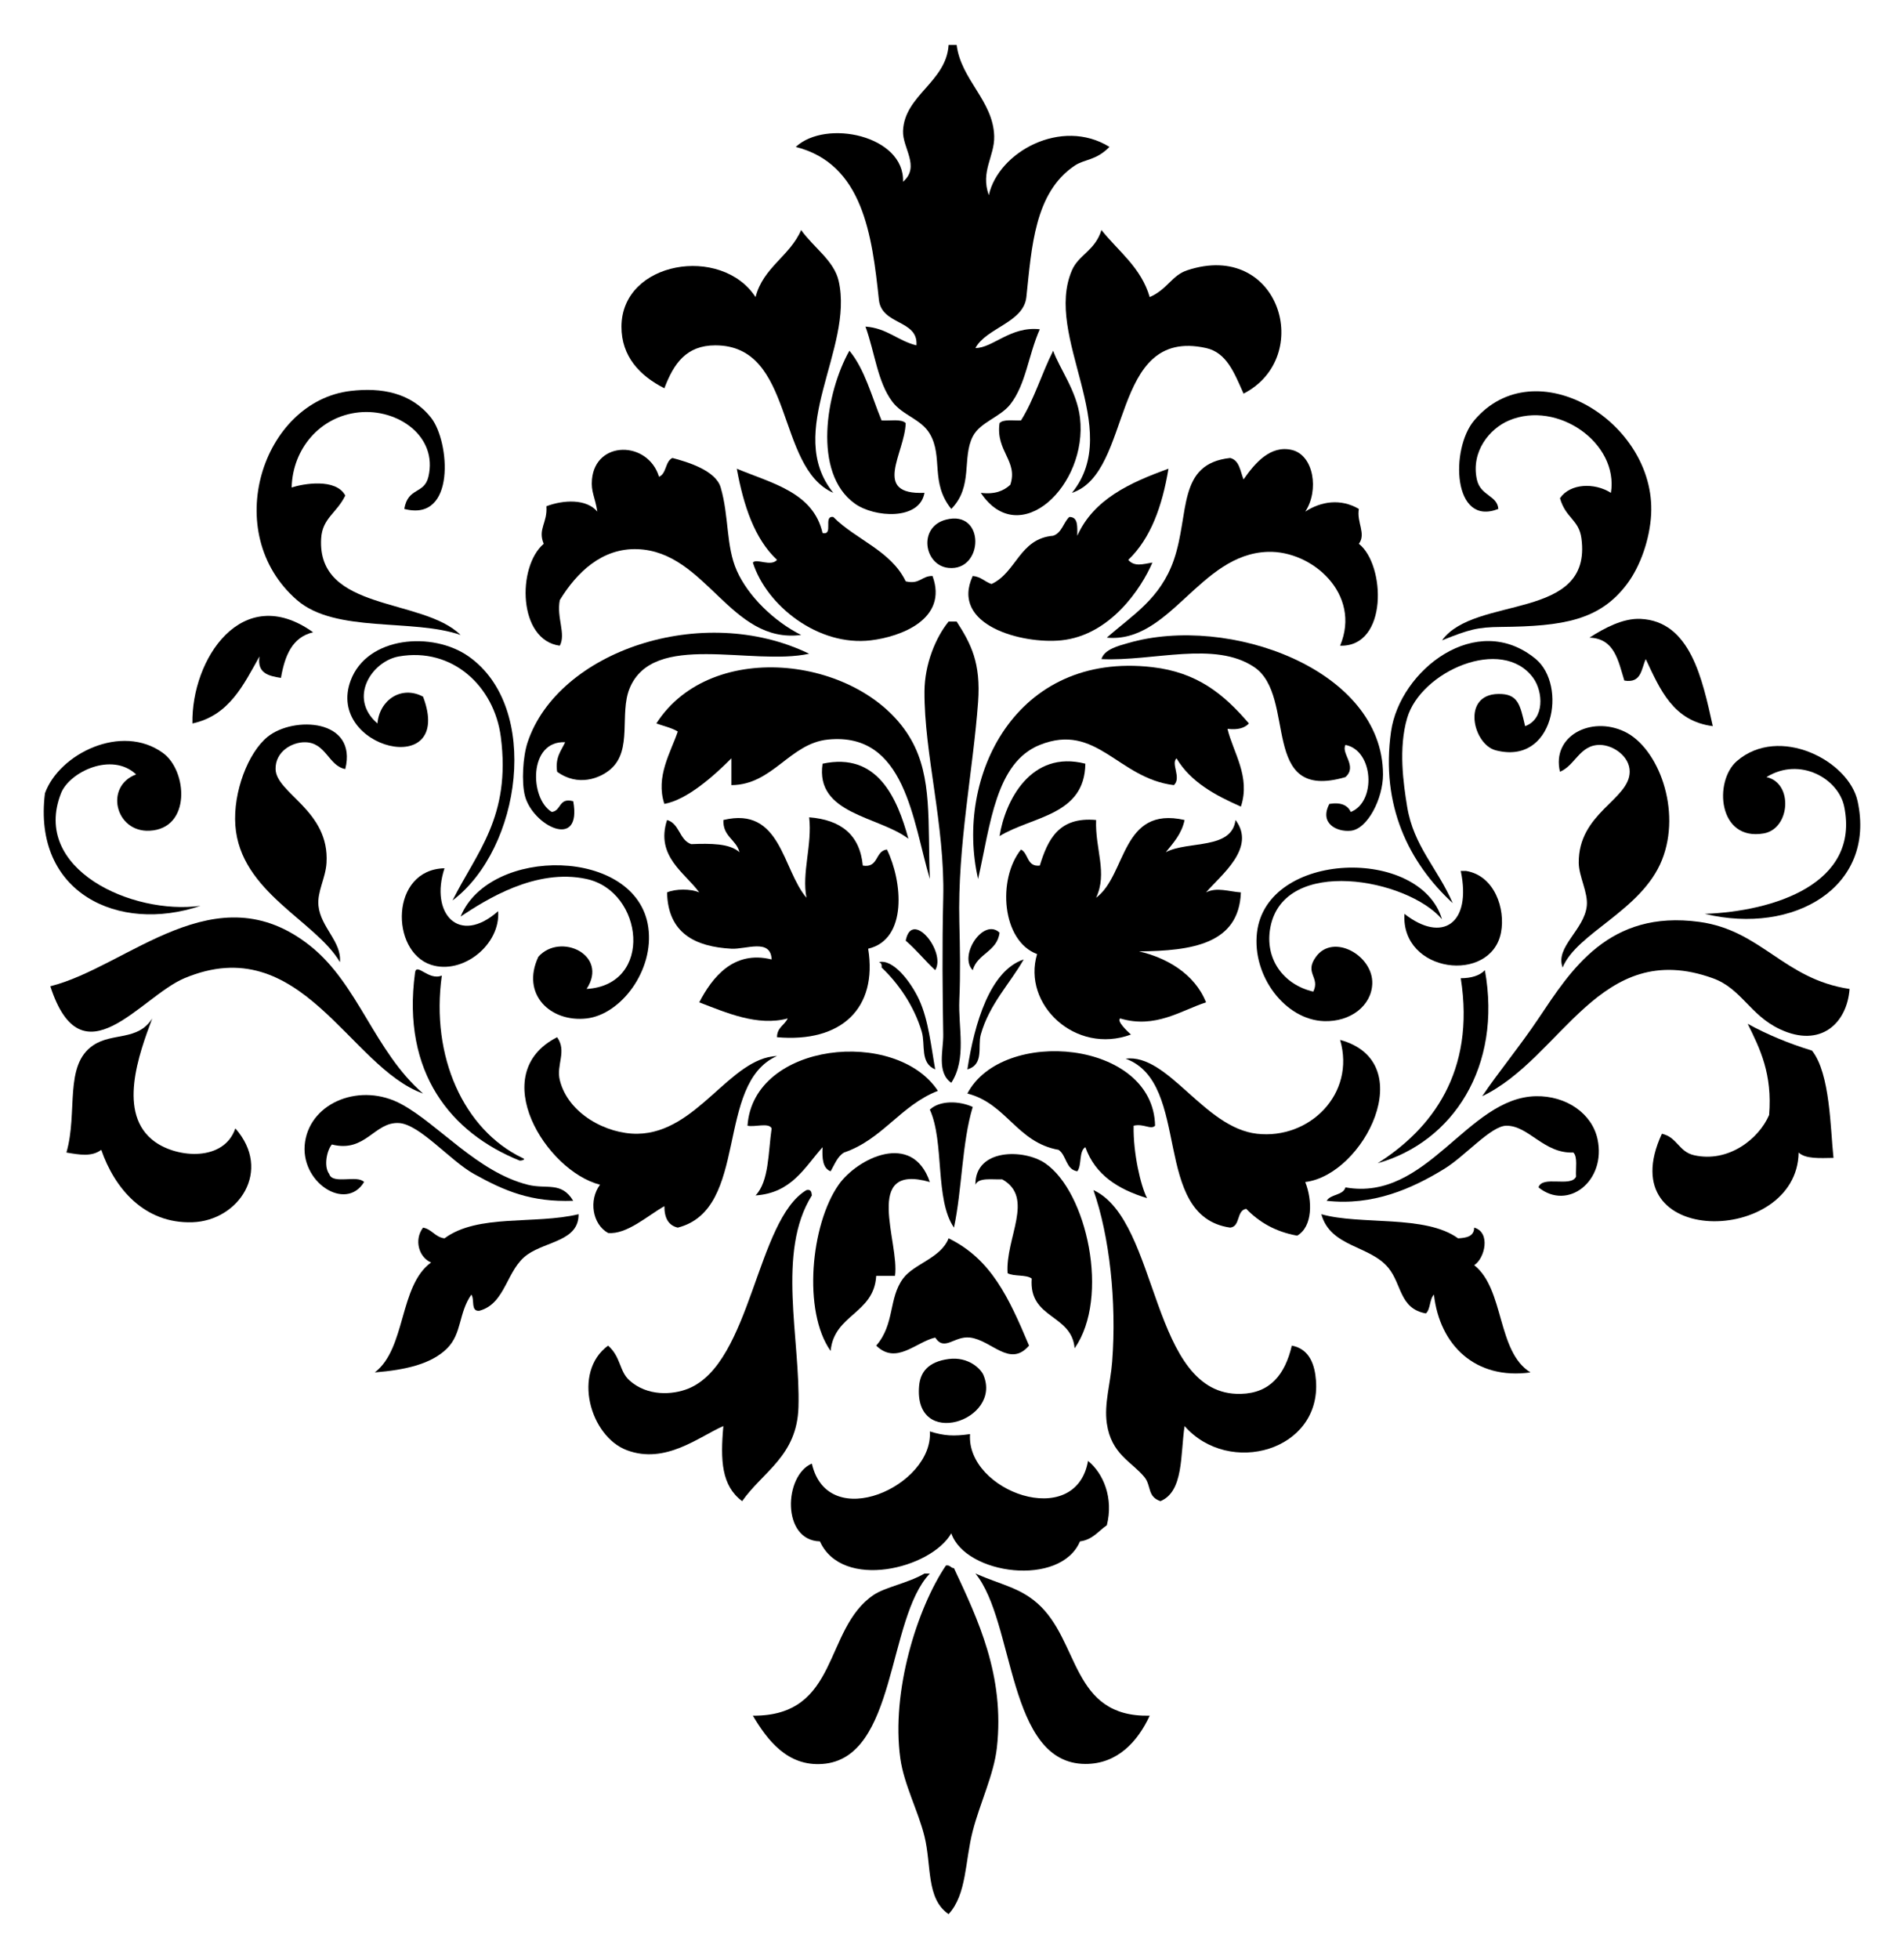 <?xml version="1.0" encoding="utf-8"?>

<!DOCTYPE svg PUBLIC "-//W3C//DTD SVG 1.1//EN" "http://www.w3.org/Graphics/SVG/1.1/DTD/svg11.dtd">
<svg version="1.1" id="Layer_1" xmlns="http://www.w3.org/2000/svg" xmlns:xlink="http://www.w3.org/1999/xlink" x="0px" y="0px"
	 viewBox="0 0 1630 1677.056" enable-background="new 0 0 1630 1677.056" xml:space="preserve">
<g>
	<path fill-rule="evenodd" clip-rule="evenodd" d="M812.095,38.528c2.298,0,4.591,0,6.888,0c3.737,29.82,31.338,47.721,32.141,78.05
		c0.449,17.304-12.003,30.096-4.596,50.5c8.118-36.918,62.199-66.766,103.298-41.318c-11.853,11.951-21.203,10.261-29.843,16.071
		c-34.355,23.104-36.755,69.797-41.313,112.479c-2.336,21.89-34.299,26.248-43.621,43.616c14.712,0.141,30.086-18.868,55.101-16.071
		c-9.911,22.423-11.816,47.142-25.258,64.277c-8.658,11.045-25.873,15.235-32.131,27.546c-9.378,18.42,0.588,42.714-18.368,61.98
		c-18.214-22.538-6.819-44.615-18.364-64.273c-7.459-12.699-23.337-15.776-32.136-27.55c-12.675-16.944-14.768-41.379-22.959-64.272
		c18.555,1.34,27.634,12.157,43.615,16.066c1.766-22.063-29.791-17.033-32.136-39.021c-5.889-55.18-13.558-116.29-71.162-130.848
		c26.005-24.127,93.323-9.607,91.823,29.843c15.039-13.105-0.621-28.783,0-43.615C774.35,81.462,810.036,70.248,812.095,38.528z"/>
	<path fill-rule="evenodd" clip-rule="evenodd" d="M685.843,196.921c10.905,15.244,28.171,26.178,32.137,43.616
		c13.198,58.085-47.058,128.83-4.591,181.348c-49.566-21.88-32.814-126.257-101.005-126.257c-24.79,0-35.573,15.463-43.615,36.732
		c-21.091-10.653-36.825-27.35-36.728-52.798c0.21-56.235,85.691-69.938,114.777-25.253
		C653.398,228.754,676.147,219.366,685.843,196.921z"/>
	<path fill-rule="evenodd" clip-rule="evenodd" d="M942.944,196.921c14.59,18.318,33.869,31.936,41.323,57.389
		c15.207-6.636,18.849-18.573,32.132-22.955c79.106-26.088,109.052,74.324,48.207,105.596
		c-8.042-18.013-14.534-35.139-32.132-39.025c-82.804-18.279-62.05,106.59-114.777,123.96c44.835-55.106-24.565-133.716,0-190.531
		C923.487,217.961,937.442,214.682,942.944,196.921z"/>
	<path fill-rule="evenodd" clip-rule="evenodd" d="M727.161,300.223c13.199,15.88,19.037,39.119,27.546,59.682
		c7.183,0.472,16.855-1.546,20.662,2.297c-0.776,25.864-29.349,61.583,16.071,59.682c-4.12,23.748-42.818,21.306-59.687,9.181
		C695.324,404.89,707.084,335.858,727.161,300.223z"/>
	<path fill-rule="evenodd" clip-rule="evenodd" d="M901.621,300.223c5.175,14.913,20.297,34.542,22.959,57.389
		c6.735,57.875-51.812,113.914-84.934,64.274c12.236,1.522,19.643-1.775,25.247-6.885c6.893-20.479-12.647-28.708-9.181-52.798
		c3.334-3.549,11.75-2.022,18.364-2.297C885.284,342.032,891.87,319.545,901.621,300.223z"/>
	<path fill-rule="evenodd" clip-rule="evenodd" d="M1234.483,548.142c28.189-38.857,128.853-16.08,119.364-87.233
		c-2.177-16.322-13.432-17.116-18.364-34.434c8.715-12.75,29.535-13.525,43.612-4.59c6.8-42.719-45.788-79.442-87.222-61.98
		c-16.683,7.028-32.72,26.611-27.555,50.5c3.073,14.211,17.505,13.525,18.373,25.252c-39.109,15.505-41.248-51.346-20.662-75.752
		c52.13-61.807,155.625,1.088,151.505,80.343c-1.074,20.694-8.939,44.088-20.662,59.686
		c-23.379,31.095-54.604,36.218-107.893,36.728C1264.587,536.859,1257.768,538.876,1234.483,548.142z"/>
	<path fill-rule="evenodd" clip-rule="evenodd" d="M564.177,408.112c6.557-2.629,5.165-13.202,11.48-16.071
		c13.087,3.424,37.054,10.672,41.318,25.253c7.258,24.808,4.418,50.019,13.773,71.161c9.672,21.853,31.893,43.476,55.095,55.096
		c-60.686,7.841-80.951-71.292-140.029-73.459c-30.319-1.111-51.99,19.755-66.571,43.616c-2.928,15.104,5.432,28.806,0,39.024
		c-35.765-4.698-36.793-67.509-13.772-87.232c-5.291-12.717,3.325-17.701,2.293-32.136c14.763-5.586,34.327-6.483,43.616,4.59
		c-1.976-12.651-5.548-16.826-4.591-27.549C509.8,376.817,554.739,377.125,564.177,408.112z"/>
	<path fill-rule="evenodd" clip-rule="evenodd" d="M1117.407,437.955c13.563-8.775,30.227-11.446,45.909-2.297
		c-2.036,11.517,6.417,21.185,0,29.843c22.791,17.827,25.192,88.479-16.066,87.232c18.532-44.106-23.865-81.613-61.984-80.343
		c-58.398,1.939-83.524,78.532-137.727,73.455c21.856-19.288,45.843-33.15,57.389-66.57c13.637-39.506,2.596-82.295,48.207-87.233
		c7.995,1.952,8.575,11.317,11.47,18.364c9.49-13.665,22.801-29.582,41.323-25.248
		C1124.731,389.557,1129.438,419.849,1117.407,437.955z"/>
	<path fill-rule="evenodd" clip-rule="evenodd" d="M630.748,401.223c30.263,12.591,65.468,20.231,73.458,55.096
		c9.766,2.116,0.15-15.155,9.182-13.773c19.438,19.583,49.309,28.741,61.98,55.091c12.082,2.9,13.609-4.755,22.955-4.591
		c13.525,36.905-27.042,52.009-52.798,55.096c-45.045,5.398-89.31-29.718-101.005-66.571c3.054-3.872,15.352,3.83,20.662-2.297
		C645.875,461.088,636.585,432.884,630.748,401.223z"/>
	<path fill-rule="evenodd" clip-rule="evenodd" d="M1000.332,401.223c-5.352,32.141-15.253,59.738-34.429,78.051
		c5.343,6.095,12.367,3.671,20.652,2.297c-9.294,21.731-35.85,62.274-78.041,66.571c-33.3,3.386-95.316-12.839-75.752-55.096
		c7.052,0.598,10.321,4.983,16.066,6.889c21.455-9.915,23.865-38.88,52.793-41.323c7.454-2.494,8.668-11.227,13.777-16.066
		c7.828-0.172,6.801,8.505,6.884,16.066C936.246,427.433,967.154,413.194,1000.332,401.223z"/>
	<path fill-rule="evenodd" clip-rule="evenodd" d="M809.803,444.84c33.878-8.837,32.477,44.284,2.293,41.323
		C791.051,484.094,785.722,451.121,809.803,444.84z"/>
	<path fill-rule="evenodd" clip-rule="evenodd" d="M268.051,541.253c-17.994,4.199-24.22,20.163-27.545,39.025
		c-10.621-1.625-20.536-3.951-18.364-18.363c-13.758,24.5-25.948,50.57-57.389,57.389C163.6,564.633,207.16,497.642,268.051,541.253
		z"/>
	<path fill-rule="evenodd" clip-rule="evenodd" d="M1466.326,621.596c-33.906-4.352-45.171-31.337-57.389-57.389
		c-3.904,8.332-3.558,20.928-18.363,18.364c-5.241-16.949-8.332-36.046-29.843-36.728c12.74-8.201,28.722-16.738,43.62-16.066
		C1447.149,531.702,1457.331,581.185,1466.326,621.596z"/>
	<path fill-rule="evenodd" clip-rule="evenodd" d="M814.394,926.904c-12.713-8.92-6.669-27.975-6.889-41.314
		c-0.556-34.14-1.041-73.478,0-117.075c1.495-62.246-16.43-123.688-16.065-176.757c0.159-23.043,9.41-45.867,20.656-59.686
		c2.298,0,4.591,0,6.888,0c12.349,19.106,20.793,35.439,18.364,68.868c-4.241,58.379-17.673,122.763-16.066,188.232
		c0.56,22.893,1,44.545,0,66.575C820.194,879.678,827.811,906.205,814.394,926.904z"/>
	<path fill-rule="evenodd" clip-rule="evenodd" d="M692.727,559.617c-49.295,10.704-133.72-19.769-153.802,29.843
		c-8.762,21.652,2.69,52.461-16.066,68.868c-9.163,8.014-28.069,15.337-45.909,2.293c-1.785-12.497,3.521-17.897,6.884-25.247
		c-31.413-1.621-30.628,48.193-11.48,59.681c8.295-0.891,5.768-12.596,18.368-9.181c7.702,42.439-34.714,20.956-41.323-4.591
		c-3.017-11.666-1.826-33.57,2.297-45.909C477.757,557.333,601.442,515.324,692.727,559.617z"/>
	<path fill-rule="evenodd" clip-rule="evenodd" d="M1138.069,688.167c10.041-1.62,15.636,1.2,18.363,6.889
		c22.007-8.738,19.494-52.77-4.596-57.389c-3.96,7.347,10.527,18.135,0,27.546c-74.388,21.787-41.08-69.121-78.05-94.116
		c-33.776-22.838-86.504-4.816-130.843-6.89c2.466-8.546,15.197-11.517,22.959-13.772c85.607-24.846,217.926,22.413,218.075,112.485
		c0.028,20.68-13.198,46.716-27.546,48.207C1144.467,712.364,1129.242,704.878,1138.069,688.167z"/>
	<path fill-rule="evenodd" clip-rule="evenodd" d="M387.42,770.808c20.559-41.266,50.168-71.469,41.323-140.029
		c-5.572-43.144-41.308-76.915-87.232-68.864c-23.141,4.054-43.858,35.508-18.363,57.389c1.69-20.189,20.591-32.795,39.025-22.955
		c27.274,71.914-83.604,44.443-61.985-13.777c14.114-37.993,70.161-42.341,101.005-20.657
		C463.359,605.61,446.135,726.506,387.42,770.808z"/>
	<path fill-rule="evenodd" clip-rule="evenodd" d="M1305.639,621.596c16.72-5.964,15.571-29.446,6.884-41.318
		c-26.47-36.218-96.17-5.711-107.884,34.434c-7.574,25.939-3.176,56.245,0,75.752c5.511,33.958,26.154,52.794,39.025,82.642
		c-37.54-34.509-61.834-83.687-52.802-146.919c7.482-52.363,73.286-104.087,123.96-61.98c26.844,22.311,15.748,91.23-34.429,78.051
		c-19.419-5.1-29.404-47.722,2.297-48.206C1299.606,593.794,1301.286,603.004,1305.639,621.596z"/>
	<path fill-rule="evenodd" clip-rule="evenodd" d="M796.029,752.444c-14.767-49.789-20.909-126.066-87.232-119.369
		c-32.762,3.307-47.286,38.82-82.641,39.025c0-7.655,0-15.305,0-22.955c-15.361,15.389-37.857,35.406-57.389,39.021
		c-7.813-23.436,5.707-44.559,11.48-61.98c-5.245-3.171-12.157-4.674-18.363-6.884c47.571-74.229,177.826-56.768,218.075,13.772
		C798.398,665.386,794.059,703.953,796.029,752.444z"/>
	<path fill-rule="evenodd" clip-rule="evenodd" d="M1069.201,619.303c-3.718,3.937-9.602,5.703-18.363,4.591
		c4.708,19.984,20.016,40.911,11.48,66.57c-22.315-9.826-43.126-21.156-55.101-41.318c-5.072,4.531,4.502,16.711-2.288,22.955
		c-47.908-5.889-66.113-53.974-114.777-34.434c-37.69,15.132-42.22,67.836-52.802,114.777
		c-20.143-87.634,32.113-194.933,149.207-181.347C1024.879,575.543,1047.549,594.018,1069.201,619.303z"/>
	<path fill-rule="evenodd" clip-rule="evenodd" d="M295.597,658.329c-14.403-2.676-16.434-22.736-34.429-22.954
		c-11.381-0.145-25.527,8.131-25.252,22.954c0.383,20.806,46.381,35.41,43.615,80.343c-0.817,13.221-8.136,24.636-6.889,36.727
		c1.915,18.514,20.064,30.852,18.363,48.207c-20.745-35.462-85.434-59.827-89.525-117.071
		c-2.032-28.432,10.887-62.203,27.546-75.757C251.22,612.728,306.273,615.231,295.597,658.329z"/>
	<path fill-rule="evenodd" clip-rule="evenodd" d="M116.547,662.92c-20.928-19.653-57.165-1.943-64.277,16.065
		c-25.715,65.128,60.98,104.433,119.369,96.414c-70.078,23.786-143.897-11.031-133.142-96.414
		c12.353-33.859,65.683-60.13,101.005-34.43c21.007,15.282,24.286,64.829-11.48,66.571
		C98.636,712.555,89.272,673.031,116.547,662.92z"/>
	<path fill-rule="evenodd" clip-rule="evenodd" d="M1459.442,782.287c58.911-2.129,132.945-25.639,119.373-91.823
		c-4.932-24.005-37.97-42.971-66.571-25.252c23.128,5.011,20.419,44.228-2.297,48.207c-39.194,6.866-42.986-44.717-22.959-61.979
		c36.045-31.067,95.722-0.481,103.298,34.434C1606.183,759.081,1535.951,800.702,1459.442,782.287z"/>
	<path fill-rule="evenodd" clip-rule="evenodd" d="M777.666,718.01c-25.112-19.344-80.03-20.876-73.459-64.273
		C751.181,643.589,768.12,683.1,777.666,718.01z"/>
	<path fill-rule="evenodd" clip-rule="evenodd" d="M929.166,653.737c-0.598,44.54-45.433,44.854-73.455,61.98
		C860.42,685.79,882.425,641.697,929.166,653.737z"/>
	<path fill-rule="evenodd" clip-rule="evenodd" d="M690.434,768.515c-4.227-21.194,5.053-45.531,2.293-68.868
		c26.995,2.083,43.378,14.777,45.914,41.318c13.749,2.275,10.336-12.614,20.657-13.772c13.259,27.092,17.943,76.957-16.066,84.934
		c8.21,50.99-22.935,80.628-78.05,75.752c0.037-8.379,6.524-10.303,9.181-16.066c-25.812,6.977-52.755-5.006-75.752-13.777
		c10.979-21.082,29.171-44.859,61.98-36.723c-0.785-18.265-21.955-8.5-34.434-9.186c-30.721-1.677-54.372-13.054-55.091-48.203
		c7.272-3.19,20.273-3.19,27.546,0c-11.904-16.575-37.75-30.894-27.546-61.98c10.779,2.994,10.387,17.155,20.662,20.657
		c16.719-0.649,32.837-0.7,41.318,6.889c-2.802-10.971-14.277-13.268-13.772-27.546
		C668.769,690.012,669.647,744.308,690.434,768.515z"/>
	<path fill-rule="evenodd" clip-rule="evenodd" d="M1014.109,701.944c-2.531,12.003-9.583,19.499-16.075,27.546
		c19.054-10.027,56.37-1.789,59.686-27.546c18.055,23.926-12.563,47.156-25.248,61.98c9.135-4.731,19.607-0.714,29.844,0
		c-1.691,44.228-41.818,50.01-87.233,50.5c22.857,5.161,47.6,18.817,57.389,43.612c-21.455,6.949-43.377,22.781-73.463,13.777
		c-3.334,2.017,5.857,10.825,9.181,13.777c-47.44,17.57-93.322-25.817-80.338-68.868c-30.292-11.255-34.149-64.146-13.777-89.529
		c6.585,3.362,4.847,15.052,16.075,13.772c6.865-22.207,16.178-41.967,48.207-39.021c-0.915,25.197,10.004,45.092,0,66.571
		C964.707,748.989,959.533,689.605,1014.109,701.944z"/>
	<path fill-rule="evenodd" clip-rule="evenodd" d="M460.879,819.015c18.718-21.04,60.41-1.625,41.318,27.55
		c57.688-3.465,48.763-83.505,0-94.121c-43.658-9.508-86.41,17.948-107.889,32.137c24.72-60.36,150.912-59.542,160.686,9.181
		c5.236,36.802-23.389,74.688-52.798,78.051C471.467,875.325,445.724,851.403,460.879,819.015z"/>
	<path fill-rule="evenodd" clip-rule="evenodd" d="M1234.483,786.878c-29.48-34.682-135.169-54.442-146.919,6.884
		c-5.118,26.734,10.872,49.076,36.728,55.091c6.145-12.489-8.033-15.659,2.297-29.838c14.842-20.377,48.963-1.098,48.206,22.954
		c-0.598,18.83-18.466,32.897-41.323,32.141c-33.112-1.102-61.676-38.502-57.389-75.757
		C1084.173,728.122,1215.801,724.441,1234.483,786.878z"/>
	<path fill-rule="evenodd" clip-rule="evenodd" d="M380.536,743.263c-12.694,38.469,12.217,66.533,45.909,36.727
		c2.143,28.732-30.394,54.68-57.389,45.914C333.917,814.489,333.955,744.281,380.536,743.263z"/>
	<path fill-rule="evenodd" clip-rule="evenodd" d="M1250.549,745.556c1.531,0,3.064,0,4.585,0
		c24.38,3.993,33.823,32.51,29.844,52.798c-8.612,44.009-85.775,34.799-82.637-16.066
		C1234.632,807.536,1260.01,790.919,1250.549,745.556z"/>
	<path fill-rule="evenodd" clip-rule="evenodd" d="M362.173,936.085c-63.152-22.417-104.218-140.744-204.308-98.702
		c-37.637,15.804-87.718,90.352-114.777,6.884c66.8-16.766,141.52-99.197,222.671-34.434
		C306.816,842.595,320.486,899.937,362.173,936.085z"/>
	<path fill-rule="evenodd" clip-rule="evenodd" d="M1583.401,846.566c-2.13,29.263-24.715,50.896-59.687,34.429
		c-25.761-12.134-32.888-34.803-57.389-43.612c-97.179-34.953-128.741,68.14-197.413,101c13.73-20.447,31.917-42.285,48.207-66.571
		c27.751-41.388,60.042-93.266,137.737-82.641C1508.079,796.453,1527.003,838.15,1583.401,846.566z"/>
	<path fill-rule="evenodd" clip-rule="evenodd" d="M800.62,830.495c-8.742-8.094-16.168-17.5-25.252-25.253
		C780.501,777.991,810.25,814.807,800.62,830.495z"/>
	<path fill-rule="evenodd" clip-rule="evenodd" d="M855.712,798.353c-2.018,16.346-18.943,17.785-22.95,32.141
		C820.422,818.039,841.888,785.3,855.712,798.353z"/>
	<path fill-rule="evenodd" clip-rule="evenodd" d="M800.62,915.424c-13.217-5.464-8.253-21.11-11.48-32.132
		c-6.492-22.203-20.301-41.799-34.434-55.096c0.374-2.667-0.504-4.081-2.293-4.59c12.011-2.961,27.209,16.523,34.434,32.141
		C794.937,873.242,797.225,896.584,800.62,915.424z"/>
	<path fill-rule="evenodd" clip-rule="evenodd" d="M876.373,821.313c-11.554,20.395-29.479,38.339-36.727,64.277
		c-2.84,10.154,3.101,25.593-11.48,29.834C834.275,875.623,847.641,830.845,876.373,821.313z"/>
	<path fill-rule="evenodd" clip-rule="evenodd" d="M1271.21,830.495c14.861,82.454-27.246,147.026-91.828,165.278
		c46.068-29.162,83.888-78.004,71.167-158.389C1259.693,837.336,1266.717,835.183,1271.21,830.495z"/>
	<path fill-rule="evenodd" clip-rule="evenodd" d="M130.319,871.813c-11.143,29.89-30.595,82.029,2.294,105.595
		c19.732,14.142,59.187,16.889,68.868-11.48c31.893,36.12,2.783,79.022-36.728,80.348c-41.43,1.383-66.841-29.404-78.05-61.984
		c-8.215,6.071-18.298,4.259-29.843,2.297c10.022-34.616-2.373-74.79,22.958-91.818C96.366,883.638,117.92,891.316,130.319,871.813z
		"/>
	<path fill-rule="evenodd" clip-rule="evenodd" d="M1496.169,876.409c16.804,9.21,35.168,16.86,55.091,22.95
		c15.627,19.69,15.664,66.832,18.373,91.828c-11.685,0.196-23.968,1-29.843-4.596c-1.186,79.853-162.536,82.122-117.075-16.066
		c13.132,2.867,14.375,15.374,27.545,18.363c29.376,6.66,55.474-13.908,64.273-34.438
		C1517.382,919.459,1506.864,897.855,1496.169,876.409z"/>
	<path fill-rule="evenodd" clip-rule="evenodd" d="M476.95,887.879c8.612,12.171-0.953,23.529,2.293,36.736
		c7.043,28.667,39.945,46.301,66.571,45.909c51.195-0.757,78.858-64.917,119.369-66.57
		c-53.499,23.781-23.348,131.216-84.934,146.908c-8.084-1.858-11.504-8.387-11.48-18.363c-14.203,8.005-32.127,24.472-48.207,22.959
		c-13.45-7.482-16.705-28.153-6.884-41.323C467.549,1002.478,415.578,919.048,476.95,887.879z"/>
	<path fill-rule="evenodd" clip-rule="evenodd" d="M1147.25,890.176c69.074,18.841,20.466,115.563-29.843,121.662
		c6.193,15.739,6.529,38.072-6.884,45.918c-18.822-3.372-32.701-11.684-43.62-22.959c-8.622,1.317-4.774,15.123-13.769,16.066
		c-68.214-9.835-32.318-123.782-89.529-144.62c36.503-4.596,67.074,59.127,112.479,64.282
		C1121.013,975.615,1160.729,936.347,1147.25,890.176z"/>
	<path fill-rule="evenodd" clip-rule="evenodd" d="M802.914,933.797c-31.945,12.432-47.278,41.482-80.343,52.793
		c-5.759,3.428-8.056,10.303-11.48,16.066c-6.702-2.475-7.431-10.929-6.885-20.652c-15.482,17.42-26.55,39.249-57.389,41.313
		c11.615-12.105,10.747-36.69,13.773-57.389c-2.443-5.212-14.431-0.868-20.662-2.297
		C644.913,891.885,767.214,879.621,802.914,933.797z"/>
	<path fill-rule="evenodd" clip-rule="evenodd" d="M988.853,963.631c-3.708,3.755-9.602-2.046-18.364,0
		c-0.476,23.669,6.146,51.701,11.48,61.985c-24.678-7.454-44.396-19.877-52.802-43.612c-5.707,3.465-2.867,15.487-6.885,20.652
		c-9.957-1.513-9.181-13.769-16.065-18.363c-35.709-6.37-44.49-39.68-78.051-48.207C858.103,878.94,987.386,890.317,988.853,963.631
		z"/>
	<path fill-rule="evenodd" clip-rule="evenodd" d="M490.722,1027.913c-36.129,1.261-58.435-8.266-84.939-22.959
		c-20.371-11.292-46.535-42.63-64.273-43.611c-21.142-1.177-28.47,25.714-57.389,18.363c-4.185,4.67-7.258,18.606-2.297,25.247
		c2.919,9.331,24.033,0.458,29.843,6.885c-15.692,25.92-55.694-0.178-50.5-34.43c5.194-34.271,47.992-51.065,82.637-32.141
		c31.982,17.476,64.866,57.921,107.893,68.868C468.109,1018.311,480.579,1011.072,490.722,1027.913z"/>
	<path fill-rule="evenodd" clip-rule="evenodd" d="M1317.119,1016.433c3.195-10.582,27.761,0.215,32.141-9.181
		c-0.476-7.183,1.541-16.851-2.298-20.662c-25.331,1.074-38.212-23.099-57.389-22.959c-13.077,0.103-35.279,25.93-52.802,36.736
		c-28.227,17.402-61.583,31.955-100.999,27.546c3.344-5.837,13.917-4.446,16.065-11.48c70.13,12.47,104.12-76.854,162.985-78.05
		c25.995-0.523,48.067,14.749,52.802,36.727C1375.33,1010.941,1342.254,1036.787,1317.119,1016.433z"/>
	<path fill-rule="evenodd" clip-rule="evenodd" d="M832.762,947.565c-9.276,30.516-9.117,70.466-16.076,103.298
		c-16.523-24.024-7.99-73.118-20.657-100.999C804.656,941.708,821.385,942.344,832.762,947.565z"/>
	<path fill-rule="evenodd" clip-rule="evenodd" d="M796.029,1011.838c-58.304-16.673-25.644,51.868-29.843,80.347
		c-5.356,0-10.714,0-16.071,0c-1.886,32.543-36.082,32.786-39.024,64.273c-24.025-33.851-17.061-108.249,6.888-142.323
		C733.742,991.718,781.061,967.731,796.029,1011.838z"/>
	<path fill-rule="evenodd" clip-rule="evenodd" d="M919.984,1154.17c-2.54-29.6-39.38-24.902-36.727-59.686
		c-4.792-3.624-15.244-1.597-20.662-4.596c-2.101-29.871,23.455-64.656-4.586-80.338c-8.855,0.327-20.157-1.793-22.959,4.586
		c-0.373-31.058,41.463-30.805,59.687-18.363C930.539,1020.216,950.378,1110.643,919.984,1154.17z"/>
	<path fill-rule="evenodd" clip-rule="evenodd" d="M690.434,1018.732c3.904-0.85,4.329,1.784,4.591,4.585
		c-30.423,48.515-9.719,122.848-11.48,181.348c-1.252,41.613-30.227,54.848-48.207,80.348
		c-17.662-13.208-18.737-34.878-16.065-64.272c-20.629,8.92-49.463,33.122-82.642,20.652
		c-31.567-11.854-46.993-66.749-16.071-89.521c11.078,9.658,9.435,21.856,18.364,29.843c15.234,13.609,36.69,12.526,50.504,6.884
		C643.283,1166.584,647.416,1044.25,690.434,1018.732z"/>
	<path fill-rule="evenodd" clip-rule="evenodd" d="M936.06,1018.732c57.005,26.425,48.31,176.518,126.257,174.454
		c25.219-0.663,37.764-16.654,43.611-41.313c15.525,2.932,19.69,16.972,20.662,29.843c4.549,60.182-74.239,82.496-112.48,39.025
		c-3.699,24.612-0.663,55.96-20.661,64.272c-11.489-3.895-7.641-13.198-13.778-20.662c-10.826-13.17-28.33-19.418-32.131-45.909
		c-2.42-16.822,3.148-34.083,4.586-52.802C956.076,1114.417,949.846,1057.897,936.06,1018.732z"/>
	<path fill-rule="evenodd" clip-rule="evenodd" d="M495.314,1039.393c0.168,22.828-27.084,22.969-43.616,34.429
		c-18.378,12.741-18.475,42.117-41.323,48.207c-7.72,0.831-3.825-9.948-6.884-13.778c-10.961,15.637-7.958,33.206-20.662,45.919
		c-13.641,13.637-35.849,18.504-61.979,20.652c26.914-20.521,20.666-74.211,48.207-94.116c-10.443-4.352-14.828-19.344-6.884-29.843
		c7.743,1.439,10.213,8.145,18.363,9.182C409.146,1038.851,457.829,1048.425,495.314,1039.393z"/>
	<path fill-rule="evenodd" clip-rule="evenodd" d="M1131.176,1039.393c33.402,9.547,89.063,0.196,117.075,20.652
		c7.248-0.402,13.694-1.607,13.777-9.182c14.423,4.017,9.117,26.491,0,32.141c26.136,20.539,19.298,74.052,48.208,91.818
		c-47.087,6.519-77.751-23.249-82.645-66.571c-3.877,3.774-2.849,12.461-6.885,16.076c-22.688-4.166-20.474-24.837-32.141-39.025
		C1172.563,1065.827,1139.115,1067.834,1131.176,1039.393z"/>
	<path fill-rule="evenodd" clip-rule="evenodd" d="M812.095,1060.045c36.368,17.756,51.425,50.411,68.873,91.828
		c-16.505,19.195-31.926-4.633-50.505-6.893c-13.567-1.644-21.838,12.227-29.843,0c-16.631,3.811-33.336,23.687-50.505,6.893
		c16.048-18.429,10.434-40.454,22.959-57.389C782.555,1081.659,805.347,1077.175,812.095,1060.045z"/>
	<path fill-rule="evenodd" clip-rule="evenodd" d="M812.095,1163.352c17.033-2.261,27.653,8.528,29.848,13.768
		c16.383,39.128-60.013,64.115-55.095,9.182C787.856,1175.037,794.166,1165.724,812.095,1163.352z"/>
	<path fill-rule="evenodd" clip-rule="evenodd" d="M796.029,1225.327c12.395,3.857,20.409,4.306,34.434,2.297
		c-3.549,48.702,90.38,83.196,101,22.95c13.263,10.77,21.987,32.029,16.076,55.101c-7.305,4.941-12.096,12.385-22.959,13.767
		c-16.673,39.371-97.937,28.657-110.186-6.884c-17.355,30.366-93.313,49.159-112.485,6.884
		c-32.958-0.803-30.796-56.511-6.884-66.571C708.751,1313.053,799.187,1271.871,796.029,1225.327z"/>
	<path fill-rule="evenodd" clip-rule="evenodd" d="M812.095,1638.528c-19.373-13.106-14.496-41.594-20.656-66.571
		c-5.315-21.54-17.551-44.415-20.662-66.571c-8.079-57.603,14.566-129.105,39.025-165.281c3.708-0.645,3.951,2.167,6.884,2.297
		c20.335,43.471,43.696,91.949,36.727,153.803c-2.568,22.801-14.477,47.273-20.651,71.156
		C826.036,1593.328,827.727,1621.547,812.095,1638.528z"/>
	<path fill-rule="evenodd" clip-rule="evenodd" d="M796.029,1346.988c-36.956,38.726-28.059,158.258-91.823,162.984
		c-30.104,2.242-47.272-20.4-59.686-41.313c74.356,0.541,60.289-74.174,103.302-103.307c10.13-6.856,29.307-10.022,43.616-18.363
		C792.966,1346.988,794.498,1346.988,796.029,1346.988z"/>
	<path fill-rule="evenodd" clip-rule="evenodd" d="M835.05,1346.988c22.894,9.929,37.456,11.937,52.802,25.257
		c36.802,31.936,28.676,97.955,96.414,96.414c-10.275,22.203-27.742,41.407-55.1,41.313
		C861.98,1509.749,869.003,1388.172,835.05,1346.988z"/>
	<path fill-rule="evenodd" clip-rule="evenodd" d="M346.102,435.658c3.227-18.891,17.056-12.32,20.657-27.546
		c8.177-34.532-26.131-58.602-59.682-55.095c-32.934,3.446-56.59,30.987-57.389,64.277c9.775-3.199,37.807-8.215,45.909,6.888
		c-7.412,15.188-19.619,19.321-20.656,36.727c-3.75,62.937,86.76,50.468,119.368,82.642
		c-40.958-14.295-107.123-1.289-140.029-29.843c-66.338-57.557-29.694-170.116,45.909-179.056
		c26.055-3.077,51.7,1.271,68.868,22.959C385.038,377.797,390.595,447.338,346.102,435.658z"/>
	<path fill-rule="evenodd" clip-rule="evenodd" d="M1335.482,660.621c-7.304-30.385,26.295-47.996,55.091-34.434
		c29.124,13.717,49.327,67.501,32.141,110.186c-17.402,43.219-72.978,62.237-84.934,91.823c-6.744-17.416,18.55-32.15,20.661-52.798
		c1.158-11.423-6.781-25.079-6.893-36.727c-0.41-42.869,43.462-54.073,43.621-78.051c0.084-13.189-14.067-22.749-25.258-22.955
		C1352.399,637.345,1348.597,655.298,1335.482,660.621z"/>
	<path fill-rule="evenodd" clip-rule="evenodd" d="M355.284,832.787c1.116-9.453,11.634,7.099,22.955,2.298
		c-9.696,69.466,18.825,131.973,68.868,156.1c3.53,1.214,0.144,2.391-2.298,2.288C386.43,969.954,343.743,918.582,355.284,832.787z"
		/>
</g>
</svg>
